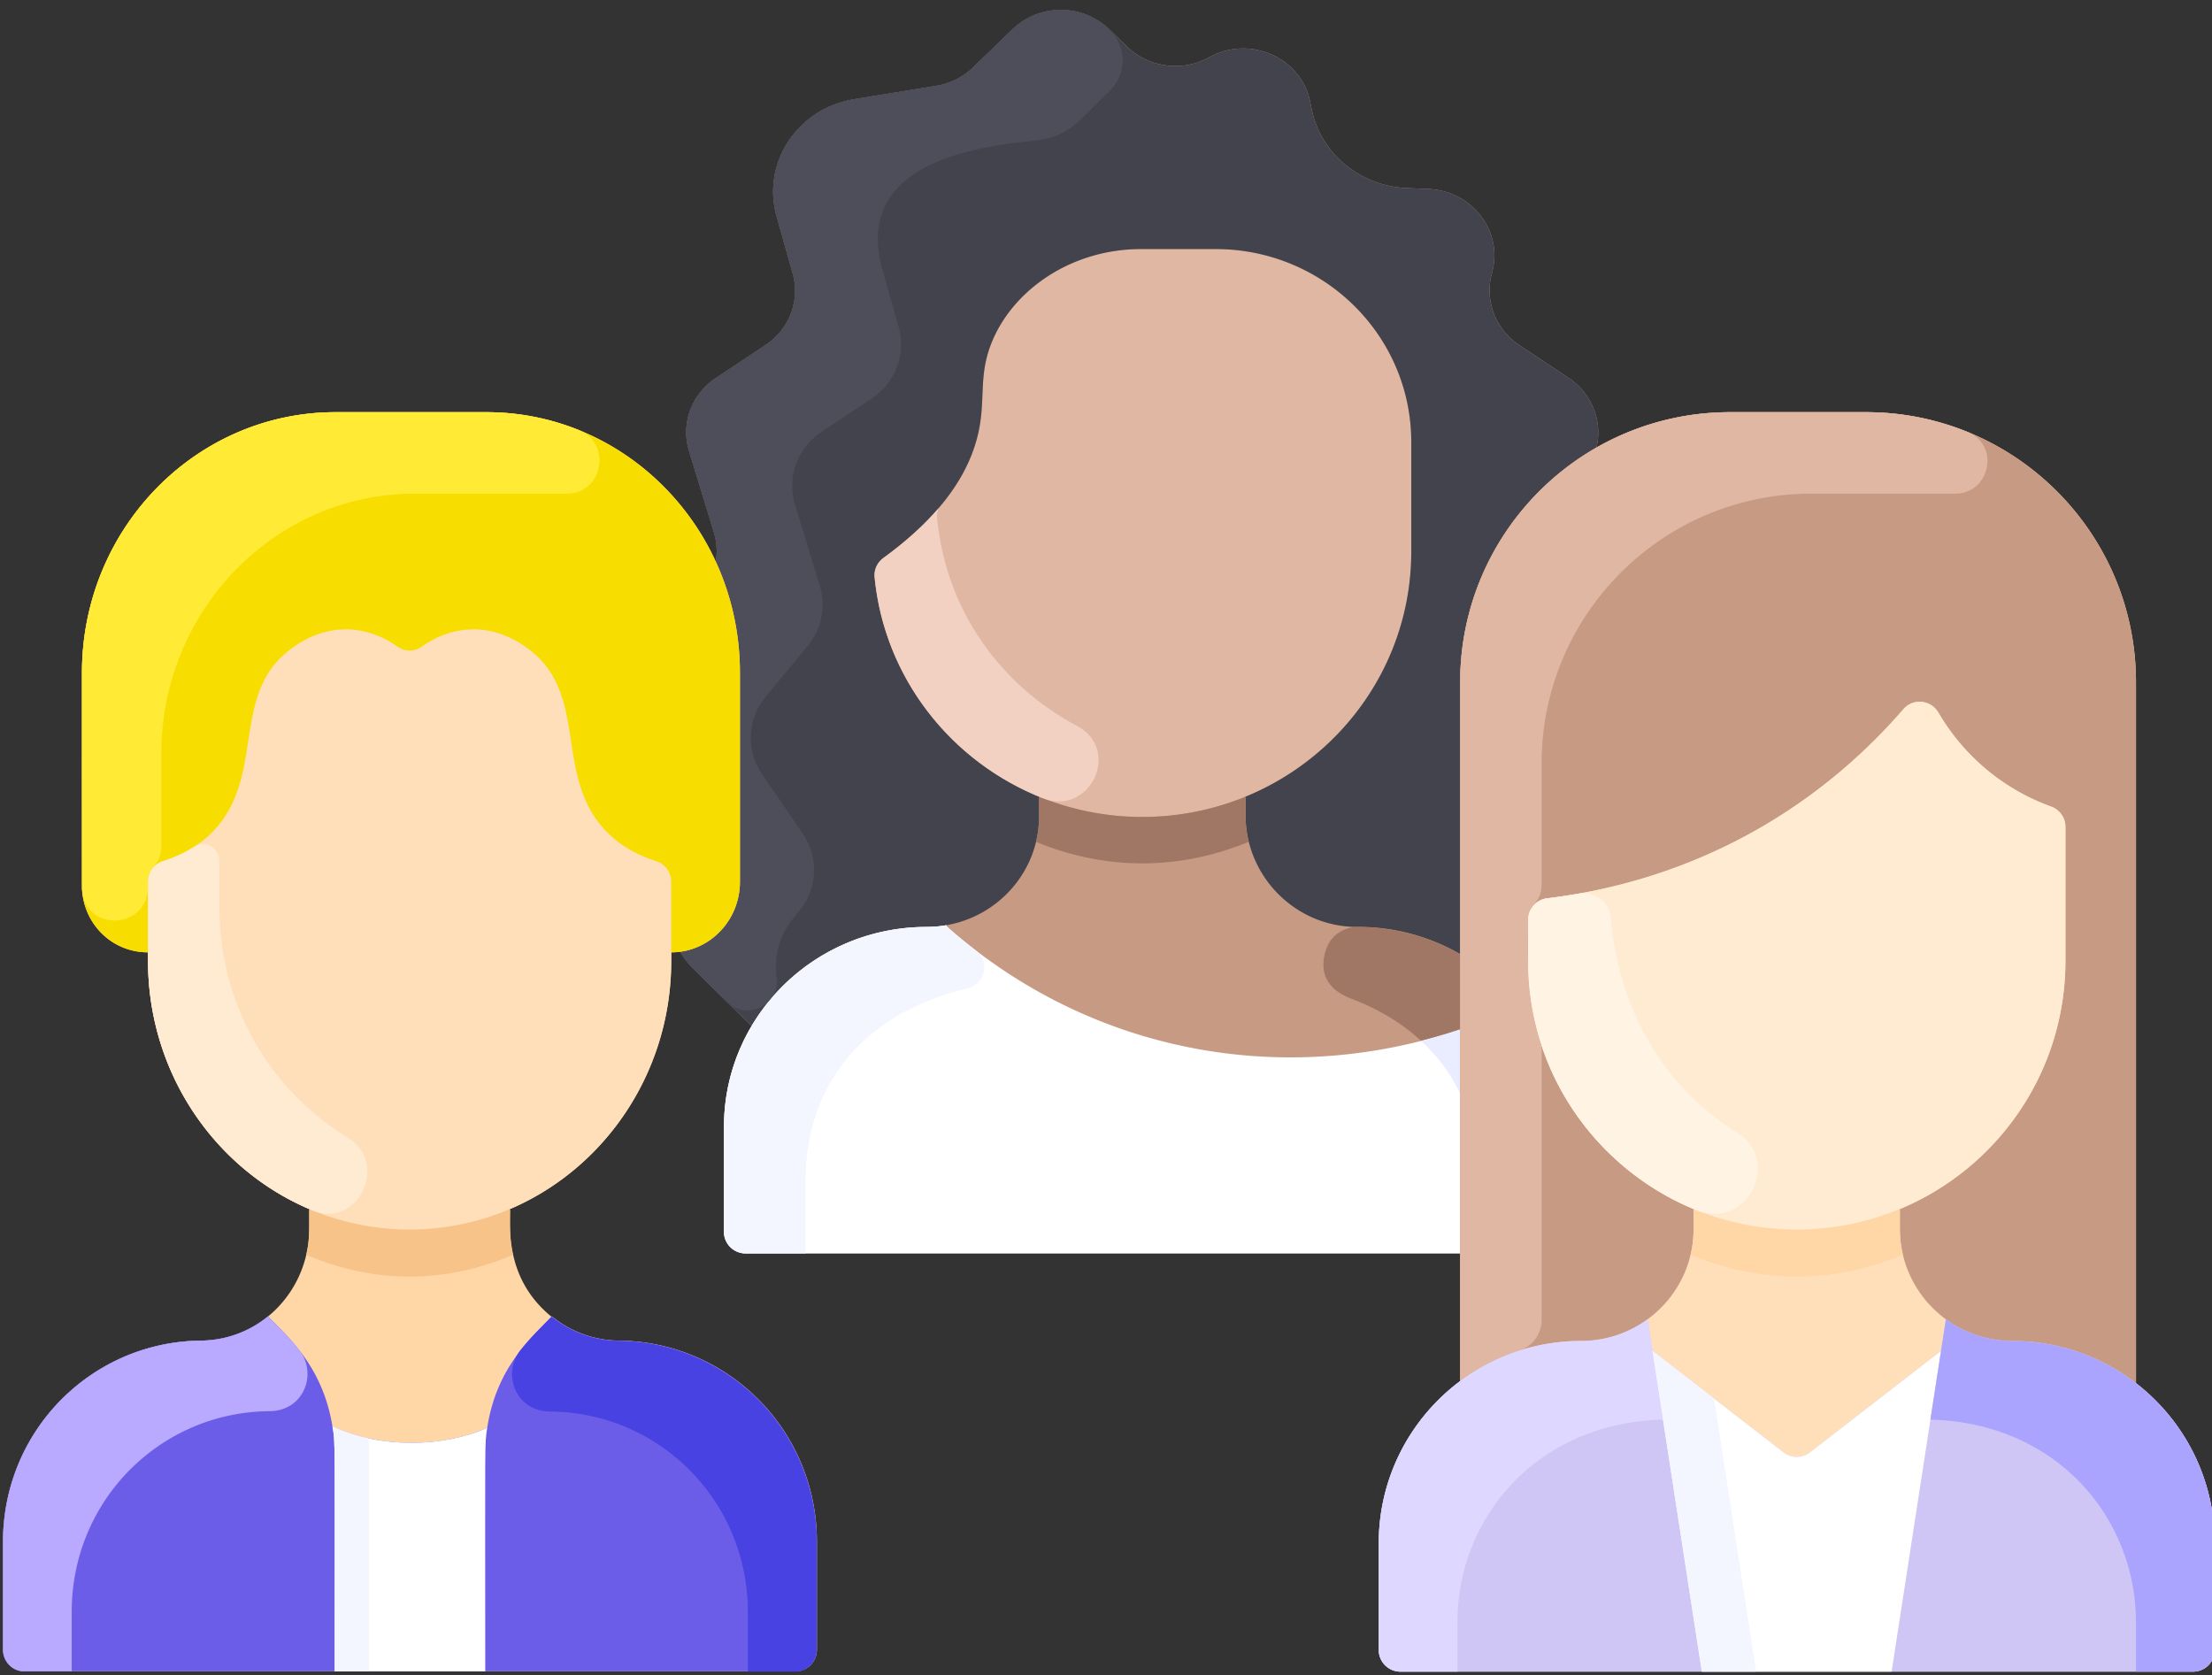 <?xml version="1.0" encoding="UTF-8" standalone="no"?>
<svg
   width="206.905"
   height="156.706"
   fill="none"
   version="1.1"
   id="svg187"
   sodipodi:docname="illu_tenants-gli.svg"
   xml:space="preserve"
   inkscape:version="1.2.2 (b0a8486541, 2022-12-01)"
   xmlns:inkscape="http://www.inkscape.org/namespaces/inkscape"
   xmlns:sodipodi="http://sodipodi.sourceforge.net/DTD/sodipodi-0.dtd"
   xmlns="http://www.w3.org/2000/svg"
   xmlns:svg="http://www.w3.org/2000/svg"><rect width="100%" height="100%" fill="#333333" stroke="none"/><defs
     id="defs191" /><sodipodi:namedview
     id="namedview189"
     pagecolor="#ffffff"
     bordercolor="#000000"
     borderopacity="0.25"
     inkscape:showpageshadow="2"
     inkscape:pageopacity="0.0"
     inkscape:pagecheckerboard="0"
     inkscape:deskcolor="#d1d1d1"
     showgrid="false"
     inkscape:zoom="4.1081081"
     inkscape:cx="95.907895"
     inkscape:cy="83.980263"
     inkscape:window-width="1920"
     inkscape:window-height="1131"
     inkscape:window-x="0"
     inkscape:window-y="0"
     inkscape:window-maximized="1"
     inkscape:current-layer="svg187" /><path
     d="m 152.296,67.442 a 6.066,6.066 0 0 0 -0.333,-7.317 l -3.89,-4.722 a 6.063,6.063 0 0 1 -1.139,-5.645 l 2.297,-7.525 c 0.793,-2.587 -0.231,-5.372 -2.531,-6.901 l -4.571,-3.036 c -2.257,-1.499 -3.288,-4.21 -2.574,-6.765 1.083,-3.855 -1.816,-7.684 -5.947,-7.856 l -2.022,-0.085 c -4.376,-0.183 -8.053,-3.236 -8.899,-7.385 l -0.143,-0.7 c -0.843,-4.135 -5.644,-6.248 -9.43,-4.148 -2.506,1.388 -5.654,0.974 -7.682,-0.985 l -1.697,-1.642 c -2.491,-2.404 -6.526,-2.404 -9.016,0 l -3.71,3.585 a 6.444,6.444 0 0 1 -3.446,1.717 l -7.67,1.25 c -5.295,0.863 -8.665,5.954 -7.25,10.96 l 1.505,5.337 c 0.714,2.524 -0.305,5.208 -2.538,6.692 l -4.656,3.093 c -2.274,1.51 -3.283,4.26 -2.503,6.816 l 2.328,7.615 a 5.999,5.999 0 0 1 -1.126,5.578 l -3.951,4.797 a 5.987,5.987 0 0 0 -0.33,7.225 l 3.806,5.567 a 5.988,5.988 0 0 1 -0.318,7.207 l -0.561,0.689 c -2.4,2.933 -2.142,7.136 0.592,9.778 5.464,5.391 5.382,5.317 5.407,5.33 a 18.409,18.409 0 0 0 -2.581,9.425 v 9.841 c 0,1.108 0.91,2.005 2.032,2.005 h 74.202 c 1.123,0 2.033,-0.897 2.033,-2.005 v -9.841 c 0,-5.953 -2.982,-10.057 -2.582,-9.425 0.025,-0.013 -0.258,0.26 5.407,-5.33 2.735,-2.642 2.991,-6.845 0.593,-9.778 l -0.526,-0.647 a 6.062,6.062 0 0 1 -0.321,-7.297 z m -10.198,26.614 h 0.003 a 13.689,13.689 0 0 1 -0.003,0 z"
     fill="#c79a83"
     id="path117" /><path
     d="m 132.006,41.342 v 10.253 c 0,13.71 -11.27,24.816 -25.157,24.816 -13.124,0 -23.832,-9.891 -25.043,-22.436 a 1.99,1.99 0 0 1 0.829,-1.792 c 6.321,-4.592 8.355,-8.9 8.967,-12.151 0.566,-3.019 -0.087,-5.14 1.27,-8.273 2.059,-4.75 7.413,-8.465 13.862,-8.465 h 6.976 c 10.104,0 18.296,8.081 18.296,18.048 z"
     fill="#e0b7a3"
     id="path119" /><path
     d="m 132.007,51.595 v -10.252 c 0,-9.968 -8.191,-18.048 -18.296,-18.048 h -6.975 c -6.45,0 -11.804,3.715 -13.862,8.465 -1.357,3.133 -0.704,5.254 -1.271,8.272 -0.612,3.252 -2.645,7.56 -8.966,12.152 a 1.99,1.99 0 0 0 -0.83,1.791 c 0.9,9.31 7.011,17.12 15.425,20.559 l -0.038,0.09 v 1.712 c 0,5.709 -4.691,10.362 -10.528,10.362 -6.98,0 -13.08,3.725 -16.368,9.268 -0.025,-0.013 0.259,0.26 -5.407,-5.33 -2.734,-2.642 -2.991,-6.845 -0.592,-9.778 l 0.561,-0.689 a 5.988,5.988 0 0 0 0.318,-7.207 l -3.807,-5.567 a 5.988,5.988 0 0 1 0.33,-7.225 l 3.952,-4.797 a 5.999,5.999 0 0 0 1.126,-5.578 l -2.328,-7.615 c -0.78,-2.557 0.229,-5.306 2.503,-6.816 l 4.656,-3.093 c 2.233,-1.484 3.252,-4.168 2.538,-6.693 l -1.504,-5.336 c -1.416,-5.006 1.954,-10.097 7.25,-10.96 l 7.669,-1.25 a 6.444,6.444 0 0 0 3.446,-1.717 l 3.71,-3.585 c 2.49,-2.404 6.525,-2.404 9.016,0 l 1.697,1.642 c 2.029,1.96 5.177,2.373 7.682,0.985 3.786,-2.1 8.587,0.013 9.43,4.149 l 0.143,0.7 c 0.846,4.148 4.523,7.2 8.899,7.384 l 2.022,0.085 c 4.131,0.172 7.03,4 5.947,7.856 -0.714,2.554 0.317,5.266 2.574,6.765 l 4.571,3.036 c 2.3,1.529 3.324,4.314 2.531,6.9 l -2.297,7.526 a 6.063,6.063 0 0 0 1.139,5.645 l 3.89,4.722 a 6.066,6.066 0 0 1 0.333,7.317 l -3.741,5.472 a 6.062,6.062 0 0 0 0.321,7.297 l 0.526,0.647 c 2.398,2.933 2.142,7.136 -0.593,9.778 -5.464,5.391 -5.381,5.317 -5.407,5.33 a 18.999,18.999 0 0 0 -16.422,-9.268 c -5.806,0.017 -10.473,-4.734 -10.473,-10.461 v -1.613 l -0.039,-0.093 c 9.123,-3.725 15.539,-12.591 15.539,-22.936 z"
     fill="#42434d"
     id="path121" /><path
     d="m 145.986,105.391 v 9.841 c 0,1.108 -0.91,2.006 -2.033,2.006 H 69.752 c -1.123,0 -2.033,-0.898 -2.033,-2.006 v -9.841 c 0,-10.322 8.485,-18.692 18.949,-18.692 0.635,0 1.26,-0.055 1.865,-0.16 l 0.023,0.117 c 14.882,13.173 35.642,15.842 53.547,7.4 a 18.44,18.44 0 0 1 3.883,11.335 z"
     fill="#ffffff"
     id="path123" /><path
     d="M 139.085,90.964 Z"
     fill="#c79a83"
     id="path125" /><path
     d="m 116.793,78.74 c -6.26,2.585 -13.141,2.785 -19.887,0 0.345,-1.411 0.287,-2.324 0.287,-4.116 l 0.038,-0.093 a 25.528,25.528 0 0 0 19.237,0 l 0.038,0.093 c 0,1.793 -0.057,2.706 0.287,4.116 z"
     fill="#a07765"
     id="path127" /><path
     d="m 138.246,90.322 z m 4.08,4.031 c -0.073,-0.1 -0.15,-0.199 -0.228,-0.297 h 0.002 c 0.077,0.098 0.153,0.198 0.226,0.297 z"
     fill="#c79a83"
     id="path129" /><path
     d="m 103.769,8.532 c -2.788,2.664 -3.66,4.084 -6.295,4.514 -3.186,0.52 -18.09,0.995 -14.92,12.21 l 1.505,5.336 c 0.714,2.525 -0.305,5.21 -2.539,6.693 l -4.655,3.093 c -2.274,1.51 -3.283,4.26 -2.503,6.816 l 2.328,7.615 a 5.999,5.999 0 0 1 -1.126,5.578 l -3.952,4.797 a 5.987,5.987 0 0 0 -0.33,7.224 l 3.807,5.568 a 5.986,5.986 0 0 1 -0.318,7.206 l -0.561,0.69 a 7.171,7.171 0 0 0 -1.568,5.587 2.594,2.594 0 0 1 -0.59,2.033 2.73,2.73 0 0 1 -4.034,0.23 c -1.474,-1.453 -3.12,-3.079 -3.127,-3.086 -2.734,-2.642 -2.991,-6.845 -0.592,-9.778 l 0.561,-0.689 a 5.988,5.988 0 0 0 0.318,-7.207 l -3.807,-5.567 a 5.988,5.988 0 0 1 0.33,-7.225 l 3.952,-4.797 a 5.999,5.999 0 0 0 1.126,-5.578 l -2.328,-7.615 c -0.78,-2.557 0.229,-5.306 2.503,-6.816 l 4.656,-3.093 c 2.233,-1.484 3.252,-4.168 2.538,-6.693 l -1.504,-5.336 c -1.416,-5.006 1.954,-10.097 7.25,-10.96 l 7.669,-1.25 a 6.444,6.444 0 0 0 3.446,-1.717 l 3.71,-3.585 c 2.49,-2.404 6.525,-2.404 9.016,0 1.759,1.702 1.616,4.29 0.034,5.802 z"
     fill="#4d4e59"
     id="path131" /><path
     d="m 100.751,67.905 c 4.188,2.223 1.207,8.489 -3.21,6.753 -8.556,-3.364 -14.823,-11.244 -15.735,-20.682 -0.069,-0.7 0.257,-1.376 0.828,-1.792 2.198,-1.597 3.878,-3.159 5.159,-4.655 -0.122,0.29 -0.173,0.609 -0.142,0.932 0.854,8.837 6.119,15.737 13.1,19.444 z"
     fill="#f2d1c2"
     id="path133" /><path
     d="m 142.326,94.353 c -0.073,-0.1 -0.15,-0.199 -0.228,-0.297 h 0.002 c 0.077,0.098 0.153,0.198 0.226,0.297 z"
     fill="#c79a83"
     id="path135" /><path
     d="m 91.285,88.904 c 1.351,1.033 0.875,3.137 -0.786,3.536 -10.531,2.527 -15.157,9.818 -15.157,17.965 v 6.833 h -5.59 c -1.123,0 -2.033,-0.898 -2.033,-2.006 v -9.841 c 0,-10.322 8.485,-18.692 18.949,-18.692 0.635,0 1.26,-0.055 1.865,-0.16 l 0.023,0.117 c 0.74,0.656 1.65,1.423 2.729,2.248 z"
     fill="#f3f5ff"
     id="path137" /><path
     d="m 145.983,105.391 v 9.842 c 0,1.107 -0.91,2.005 -2.033,2.005 h -5.591 v -6.833 c 0,-4.968 -1.72,-9.621 -5.453,-13.065 a 50.755,50.755 0 0 0 9.194,-3.284 18.44,18.44 0 0 1 3.883,11.335 z"
     fill="#e9edff"
     id="path139" /><path
     d="m 142.101,94.056 a 50.755,50.755 0 0 1 -9.194,3.284 c -1.724,-1.594 -3.877,-2.928 -6.489,-3.918 -2.855,-1.081 -2.89,-3.068 -2.376,-4.632 0.415,-1.261 1.618,-2.095 2.961,-2.091 5.839,0.018 11.433,2.616 15.098,7.356 z"
     fill="#a07765"
     id="path141" /><path
     d="m 76.41,144.225 v 10.069 c 0,1.119 -0.885,2.031 -1.978,2.031 H 2.258 c -1.09,0 -1.977,-0.912 -1.977,-2.031 v -10.069 c 0,-10.468 8.34,-18.735 18.53,-18.834 a 10.025,10.025 0 0 0 6.264,-2.267 l 0.002,0.003 c 2.346,-1.92 3.846,-4.875 3.846,-8.198 v -1.734 l 0.037,-0.094 c -8.873,-3.773 -15.114,-12.753 -15.114,-23.231 v -0.794 c -3.525,0 -6.18,-2.862 -6.18,-6.231 v -19.92 c 0,-13.46 10.624,-24.373 23.729,-24.373 h 14.089 c 13.105,0 23.728,10.912 23.728,24.373 v 19.55 c 0,3.645 -2.877,6.601 -6.426,6.601 v 0.794 c 0,10.478 -6.242,19.458 -15.115,23.231 l 0.037,0.094 c 0,1.781 -0.412,6.468 3.878,9.962 h 0.003 l 0.03,-0.033 a 10.024,10.024 0 0 0 6.263,2.267 c 10.19,0.099 18.528,8.366 18.528,18.834 z"
     fill="#ffd6a6"
     id="path143" /><path
     d="m 76.41,144.225 v 10.067 c 0,1.122 -0.885,2.031 -1.978,2.031 H 2.258 c -1.092,0 -1.977,-0.909 -1.977,-2.031 v -10.067 c 0,-10.468 8.34,-18.734 18.53,-18.833 a 10.058,10.058 0 0 0 6.261,-2.267 c 1.986,2.039 5.126,4.761 6.024,10.287 4.456,2.089 10.407,1.971 14.48,0.13 0.857,-5.575 4.004,-8.323 6.042,-10.417 a 10.058,10.058 0 0 0 6.261,2.267 c 10.191,0.099 18.53,8.365 18.53,18.833 z"
     fill="#6c5de8"
     id="path145" /><path
     d="m 62.787,89.87 c 0,13.887 -10.961,25.135 -24.47,25.135 -13.507,0 -24.47,-11.248 -24.47,-25.135 v -7.384 c 0,-0.896 0.575,-1.68 1.408,-1.944 2.353,-0.747 3.822,-1.879 4.772,-2.891 4.755,-5.06 1.584,-12.502 6.92,-16.757 3.303,-2.627 7.073,-2.641 10.241,-0.414 a 1.95,1.95 0 0 0 2.259,0 c 3.162,-2.223 6.932,-2.219 10.24,0.414 5.337,4.255 2.166,11.697 6.921,16.757 0.953,1.012 2.42,2.144 4.773,2.891 a 2.032,2.032 0 0 1 1.407,1.944 v 7.384 z"
     fill="#ffdfba"
     id="path147" /><path
     d="m 69.214,62.925 v 19.55 c 0,3.645 -2.877,6.601 -6.427,6.601 v -6.59 c 0,-0.896 -0.574,-1.68 -1.407,-1.944 -2.352,-0.747 -3.82,-1.879 -4.772,-2.891 -4.756,-5.06 -1.585,-12.501 -6.92,-16.757 -3.301,-2.626 -7.072,-2.642 -10.241,-0.414 a 1.95,1.95 0 0 1 -2.26,0 c -3.16,-2.222 -6.93,-2.218 -10.24,0.415 -5.336,4.255 -2.165,11.696 -6.92,16.756 -0.951,1.012 -2.42,2.144 -4.773,2.891 a 2.033,2.033 0 0 0 -1.407,1.944 v 6.59 c -3.523,0 -6.18,-2.86 -6.18,-6.231 v -19.92 c 0,-13.46 10.625,-24.373 23.73,-24.373 h 14.087 c 13.105,0 23.728,10.913 23.728,24.373 z"
     fill="#f7de00"
     id="path149" /><path
     d="m 45.577,133.543 c -0.256,1.632 -0.188,0.514 -0.188,22.781 h -14.084 c 0,-22.239 0.075,-21.189 -0.207,-22.91 4.48,2.099 10.43,1.958 14.479,0.129 z"
     fill="#ffffff"
     id="path151" /><path
     d="m 34.518,156.324 h -3.213 c 0,-22.239 0.075,-21.189 -0.207,-22.91 1.05,0.492 2.185,0.863 3.354,1.114 0.094,1.018 0.066,-0.302 0.066,21.796 z"
     fill="#f3f5ff"
     id="path153" /><path
     d="m 25.209,131.993 c -10.176,0.07 -18.501,8.315 -18.501,18.768 v 5.562 h -4.45 c -1.091,0 -1.977,-0.91 -1.977,-2.031 v -10.066 c 0,-10.469 8.339,-18.736 18.53,-18.835 a 10.055,10.055 0 0 0 6.261,-2.266 c 1.025,1.052 2.014,2.001 2.91,3.134 1.739,2.199 0.469,5.711 -2.773,5.734 z"
     fill="#b9a9ff"
     id="path155" /><path
     d="m 51.452,132.026 c 10.176,0.07 18.501,8.315 18.501,18.768 v 5.562 h 4.45 c 1.091,0 1.977,-0.91 1.977,-2.031 v -10.065 c 0,-10.47 -8.339,-18.736 -18.53,-18.835 a 10.055,10.055 0 0 1 -6.261,-2.267 c -1.025,1.052 -2.014,2.001 -2.91,3.135 -1.739,2.198 -0.469,5.71 2.773,5.733 z"
     fill="#4842e3"
     id="path157" /><path
     d="m 47.988,117.364 c -6.09,2.618 -12.782,2.821 -19.343,0 0.335,-1.428 0.279,-2.354 0.279,-4.169 l 0.037,-0.094 a 23.92,23.92 0 0 0 18.71,0 l 0.038,0.094 c 0,1.816 -0.056,2.741 0.279,4.169 z"
     fill="#f7c388"
     id="path159" /><path
     d="m 54.171,40.237 c 3.093,1.25 2.193,5.952 -1.13,5.932 h -14.23 c -13.105,0 -23.728,10.912 -23.728,24.373 v 8.583 c 0,1.863 -1.236,1.932 -1.236,3.36 v 0.435 c 0,4.074 -5.971,4.309 -6.172,0.24 -0.012,-0.246 -0.007,-20.48 -0.007,-20.235 0,-13.46 10.623,-24.373 23.728,-24.373 h 14.089 c 3.066,0 5.995,0.597 8.685,1.685 z"
     fill="#ffeb36"
     id="path161" /><path
     d="m 32.519,106.403 c 3.933,2.398 0.963,8.561 -3.282,6.813 -9.15,-3.767 -15.39,-12.89 -15.39,-23.345 v -7.386 c 0,-0.884 0.556,-1.674 1.379,-1.933 a 12.19,12.19 0 0 0 2.946,-1.358 c 1.02,-0.658 2.348,0.109 2.348,1.347 l 0.001,4.252 c 0,9.511 4.975,17.327 11.998,21.61 z"
     fill="#ffebd2"
     id="path163" /><path
     d="m 207.157,144.357 v 9.967 a 2.03,2.03 0 0 1 -2.031,2.031 h -74.13 a 2.03,2.03 0 0 1 -2.031,-2.031 v -9.967 c 0,-6.213 2.993,-11.727 7.616,-15.18 V 63.814 c 0,-13.951 11.31,-25.262 25.26,-25.262 h 12.694 c 13.95,0 25.26,11.31 25.26,25.262 V 129.372 c 4.478,3.461 7.362,8.886 7.362,14.985 z"
     fill="#ffdfba"
     id="path165" /><path
     d="m 207.157,144.356 v 9.968 a 2.03,2.03 0 0 1 -2.031,2.031 h -74.13 a 2.03,2.03 0 0 1 -2.031,-2.031 v -9.968 c 0,-10.444 8.465,-18.932 18.931,-18.932 2.323,0 4.471,-0.751 6.212,-2.026 l 0.457,2.958 12.252,9.488 a 2.035,2.035 0 0 0 2.488,0 l 12.252,-9.488 0.457,-2.958 a 10.477,10.477 0 0 0 6.212,2.026 c 10.429,0 18.931,8.455 18.931,18.932 z"
     fill="#cfc6f6"
     id="path167" /><path
     d="m 181.558,126.357 -4.621,29.999 h -17.75 l -4.621,-29.999 12.253,9.487 a 2.03,2.03 0 0 0 2.486,0 z"
     fill="#ffffff"
     id="path169" /><path
     d="m 193.195,89.87 v -12.52 c 0,-0.853 -0.531,-1.617 -1.334,-1.907 a 20.082,20.082 0 0 1 -10.545,-8.788 c -0.7,-1.2 -2.364,-1.375 -3.273,-0.325 -8.367,9.668 -19.903,16.06 -33.325,17.692 a 2.032,2.032 0 0 0 -1.789,2.016 v 3.832 c 0,10.478 6.41,19.457 15.524,23.23 l -0.038,0.095 v 1.734 c 0,5.813 -4.723,10.495 -10.518,10.495 a 18.857,18.857 0 0 0 -11.315,3.753 V 63.814 c 0,-13.952 11.309,-25.262 25.26,-25.262 h 12.694 c 13.95,0 25.26,11.31 25.26,25.262 V 129.372 a 18.843,18.843 0 0 0 -11.569,-3.948 c -5.788,0 -10.518,-4.676 -10.518,-10.495 v -1.734 l -0.038,-0.094 c 9.114,-3.773 15.524,-12.753 15.524,-23.231 z"
     fill="#c79a83"
     id="path171" /><path
     d="m 191.862,75.443 a 2.024,2.024 0 0 1 1.334,1.907 v 12.52 c 0,10.478 -6.41,19.458 -15.524,23.231 -16.481,6.841 -34.742,-5.313 -34.742,-23.231 v -3.832 a 2.03,2.03 0 0 1 1.789,-2.015 c 13.414,-1.632 24.952,-8.019 33.325,-17.693 0.909,-1.05 2.573,-0.875 3.273,0.325 a 20.084,20.084 0 0 0 10.545,8.788 z"
     fill="#ffebd2"
     id="path173" /><path
     d="m 177.997,117.364 c -6.255,2.618 -13.128,2.821 -19.868,0 0.344,-1.428 0.287,-2.354 0.287,-4.169 l 0.038,-0.094 a 25.182,25.182 0 0 0 19.218,0 l 0.038,0.094 c 0,1.816 -0.057,2.741 0.287,4.169 z"
     fill="#ffd6a6"
     id="path175" /><path
     d="m 184.049,40.405 c 3.094,1.259 2.069,5.853 -1.271,5.772 -0.512,-0.013 -13.575,-0.008 -13.32,-0.008 -13.95,0 -25.26,11.31 -25.26,25.261 v 11.272 c 0,1.851 -1.269,1.902 -1.269,3.337 0,4.059 -0.19,7.079 1.125,11.292 0.093,0.297 0.144,0.606 0.144,0.918 V 123.448 c 0,1.301 -0.825,2.474 -2.065,2.87 a 18.91,18.91 0 0 0 -5.551,2.859 V 63.814 c 0,-13.952 11.309,-25.262 25.26,-25.262 h 12.694 c 3.366,0 6.577,0.658 9.513,1.853 z"
     fill="#e0b7a3"
     id="path177" /><path
     d="m 162.475,105.931 c 4.237,2.637 0.891,9.141 -3.741,7.284 -9.401,-3.77 -15.804,-12.895 -15.804,-23.345 v -3.831 c 0,-1.027 0.765,-1.892 1.784,-2.015 a 55.186,55.186 0 0 0 2.977,-0.445 2.536,2.536 0 0 1 2.976,2.272 c 0.804,9.289 5.508,16.159 11.808,20.08 z"
     fill="#fff3e4"
     id="path179" /><path
     d="m 155.555,132.782 c -11.904,0.305 -19.228,9.269 -19.228,18.937 v 4.636 h -5.331 a 2.031,2.031 0 0 1 -2.031,-2.031 v -9.968 c 0,-10.444 8.465,-18.932 18.931,-18.932 2.323,0 4.471,-0.751 6.212,-2.026 0.578,3.737 0.274,1.769 1.447,9.384 z"
     fill="#ded7ff"
     id="path181" /><path
     d="m 180.566,132.782 c 11.904,0.305 19.229,9.269 19.229,18.937 v 4.636 h 5.331 c 1.121,0 2.031,-0.91 2.031,-2.031 v -9.968 c 0,-10.444 -8.465,-18.932 -18.931,-18.932 -2.323,0 -4.471,-0.751 -6.213,-2.026 z"
     fill="#aaa4ff"
     id="path183" /><path
     d="m 164.264,156.356 h -5.077 l -4.621,-29.999 5.766,4.463 z"
     fill="#f3f5ff"
     id="path185" /></svg>
